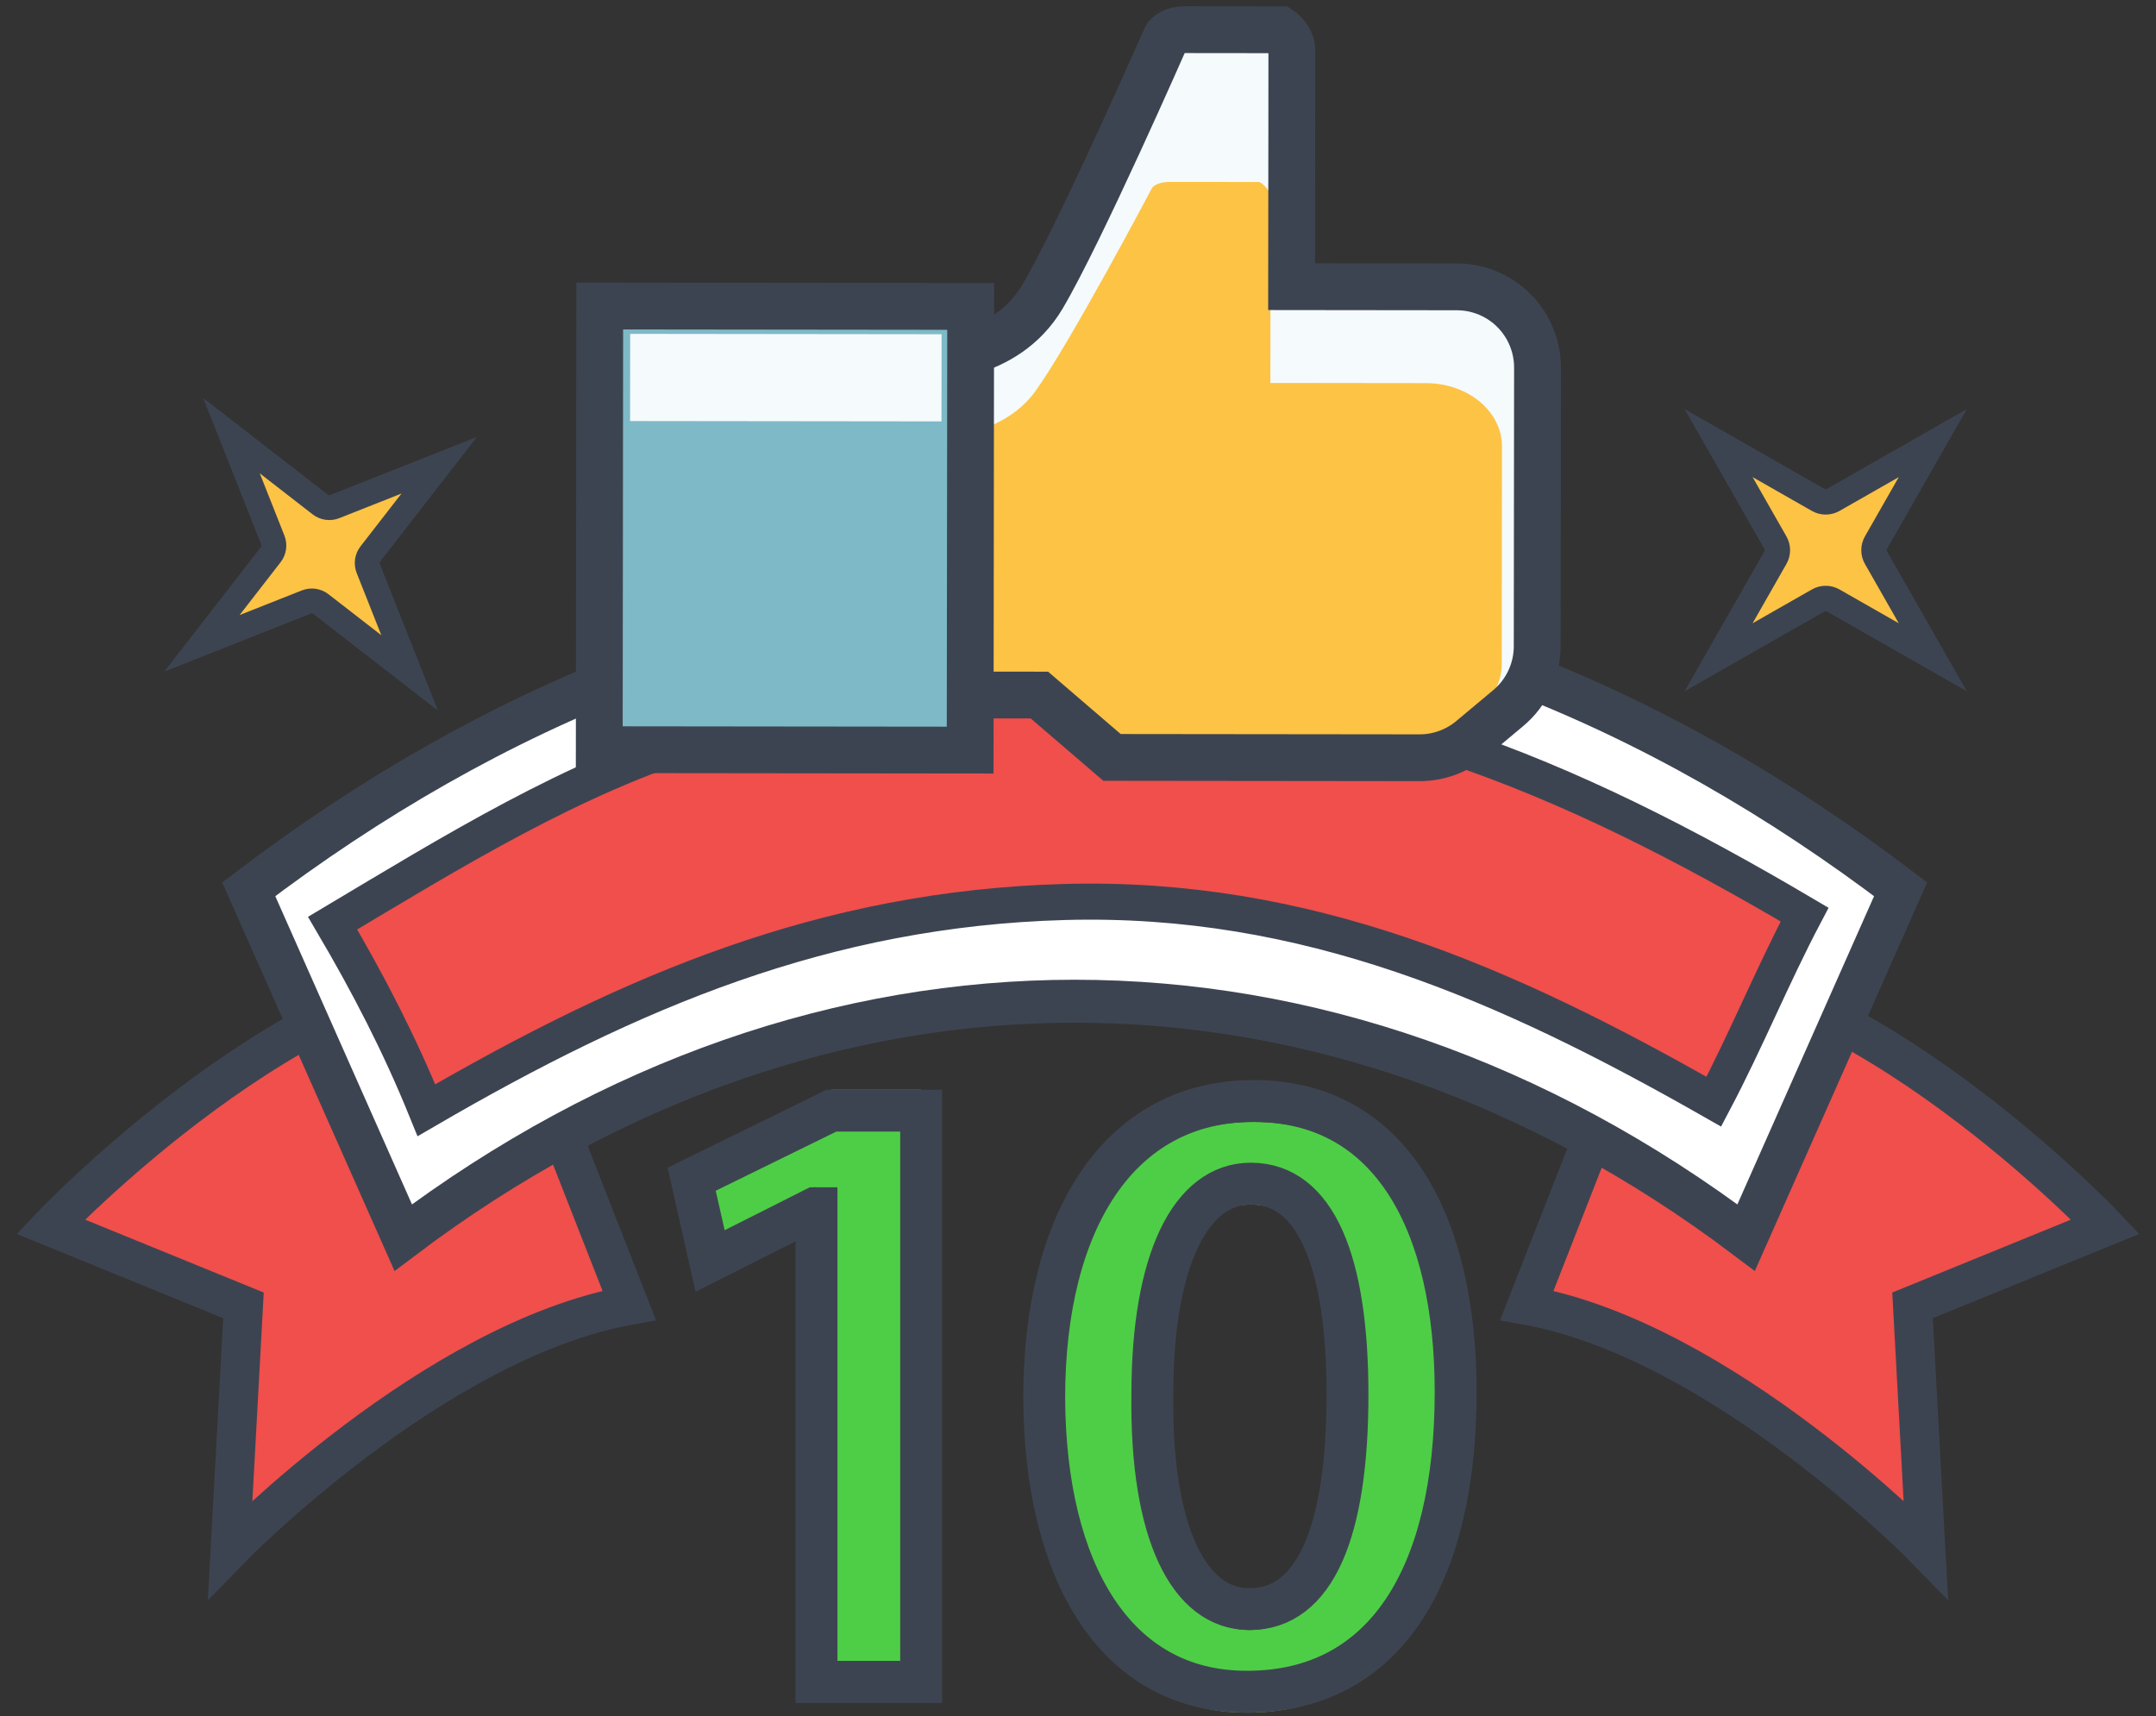 <?xml version="1.0" encoding="UTF-8"?> <svg xmlns="http://www.w3.org/2000/svg" xmlns:xlink="http://www.w3.org/1999/xlink" width="103px" height="82px" viewBox="0 0 103 82" version="1.1"><rect x="0" y="0" width="103" height="82" fill="#333333" stroke="none"/><title>decade-icon</title><g id="Page-1" stroke="none" stroke-width="1" fill="none" fill-rule="evenodd"><g id="Client-Experience-Page-Copy" transform="translate(-387, -1311)"><g id="Group" transform="translate(383, 1312)"><g id="Group-53" transform="translate(6, 0)"><g id="Group-4" transform="translate(0.3, 44.687)"><path d="M24.739,8.974 L27.758,16.681 C18.386,18.373 8.697,28.335 8.697,28.335 L9.332,16.681 L0.12,12.922 C0.12,12.922 12.033,0.327 22.515,0.327" id="Fill-1" fill="#F04F4C"></path><path d="M24.739,8.974 L27.758,16.681 C18.386,18.373 8.697,28.335 8.697,28.335 L9.332,16.681 L0.12,12.922 C0.12,12.922 12.033,0.327 22.515,0.327" id="Stroke-3" stroke="#3D4451" stroke-width="1.866"></path></g><g id="Group-8" transform="translate(70.3, 44.687)"><path d="M3.661,8.974 L0.643,16.681 C10.015,18.373 19.703,28.335 19.703,28.335 L19.068,16.681 L28.28,12.922 C28.28,12.922 16.368,0.327 5.885,0.327" id="Fill-5" fill="#F04F4C"></path><path d="M3.661,8.974 L0.643,16.681 C10.015,18.373 19.703,28.335 19.703,28.335 L19.068,16.681 L28.28,12.922 C28.28,12.922 16.368,0.327 5.885,0.327" id="Stroke-7" stroke="#3D4451" stroke-width="1.866"></path></g><path d="M88.799,41.488 C86.339,47.036 83.88,52.584 81.42,58.131 C61.463,43.074 37.223,43.07 17.263,58.131 C14.803,52.584 12.343,47.037 9.883,41.488 C21.356,32.764 34.767,27.086 49.342,27.086 C63.918,27.086 77.326,32.764 88.799,41.488" id="Fill-9" fill="#FFFFFF"></path><path d="M88.799,41.488 C86.339,47.036 83.88,52.584 81.42,58.131 C61.463,43.074 37.223,43.07 17.263,58.131 C14.803,52.584 12.343,47.037 9.883,41.488 C21.356,32.764 34.767,27.086 49.342,27.086 C63.918,27.086 77.326,32.764 88.799,41.488 Z" id="Stroke-11" stroke="#3D4451" stroke-width="2.052"></path><path d="M84.213,42.698 C82.666,45.633 81.424,48.702 79.875,51.637 C69.981,45.993 60.385,41.773 48.843,42.096 C37.424,42.416 28.168,46.347 18.371,52.046 C17.098,48.909 15.605,46.022 13.89,43.107 C19.598,39.704 25.34,36.125 31.741,34.167 C37.201,32.497 43.151,31.924 48.843,31.792 C62.23,31.481 72.849,35.989 84.213,42.698" id="Fill-13" fill="#F04F4C"></path><path d="M84.213,42.698 C82.666,45.633 81.424,48.702 79.875,51.637 C69.981,45.993 60.385,41.773 48.843,42.096 C37.424,42.416 28.168,46.347 18.371,52.046 C17.098,48.909 15.605,46.022 13.89,43.107 C19.598,39.704 25.34,36.125 31.741,34.167 C37.201,32.497 43.151,31.924 48.843,31.792 C62.23,31.481 72.849,35.989 84.213,42.698 Z" id="Stroke-15" stroke="#3D4451" stroke-width="1.723"></path><path d="M67.603,12.706 L59.704,12.697 L59.713,5.196 C59.713,5.196 59.716,2.035 59.716,1.415 C59.717,0.796 59.159,0.423 59.159,0.423 C59.159,0.423 55.378,0.419 54.634,0.418 C53.89,0.417 53.704,0.79 53.704,0.79 C53.704,0.79 49.602,10.144 47.801,13.179 C46.001,16.214 42.343,16.085 42.343,16.085 L42.324,32.203 L47.656,32.209 L51.124,35.188 L65.814,35.204 C66.719,35.206 67.596,34.887 68.29,34.307 L70.055,32.831 C70.93,32.1 71.436,31.019 71.437,29.88 L71.452,16.563 C71.453,15.211 70.746,13.957 69.589,13.259 C68.989,12.898 68.303,12.706 67.603,12.706" id="Fill-17" fill="#F5FAFC"></path><path d="M66.13,17.306 L58.69,17.297 L58.696,11.43 C58.696,11.43 58.699,8.957 58.7,8.472 C58.7,7.987 58.173,7.696 58.173,7.696 C58.173,7.696 54.612,7.693 53.912,7.692 C53.211,7.69 53.036,7.982 53.036,7.982 C53.036,7.982 49.175,15.299 47.479,17.672 C45.783,20.046 42.339,19.945 42.339,19.945 L42.324,32.553 L47.346,32.559 L50.613,34.89 L64.449,34.906 C65.301,34.906 66.127,34.658 66.781,34.204 L68.443,33.049 C69.266,32.478 69.742,31.633 69.744,30.741 L69.755,20.324 C69.756,19.266 69.09,18.285 68,17.739 C67.436,17.456 66.789,17.306 66.13,17.306" id="Fill-19" fill="#FDC345"></path><path d="M67.603,12.706 L59.704,12.697 L59.713,5.196 C59.713,5.196 59.716,2.035 59.716,1.415 C59.717,0.796 59.159,0.423 59.159,0.423 C59.159,0.423 55.378,0.419 54.634,0.418 C53.89,0.417 53.704,0.79 53.704,0.79 C53.704,0.79 49.602,10.144 47.801,13.179 C46.001,16.214 42.343,16.085 42.343,16.085 L42.324,32.203 L47.656,32.209 L51.124,35.188 L65.814,35.204 C66.719,35.206 67.596,34.887 68.29,34.307 L70.055,32.831 C70.93,32.1 71.436,31.019 71.437,29.88 L71.452,16.563 C71.453,15.211 70.746,13.957 69.589,13.259 C68.989,12.898 68.303,12.706 67.603,12.706 Z" id="Stroke-21" stroke="#3D4451" stroke-width="2.236"></path><polygon id="Fill-23" fill="#7EB9C7" points="44.348 34.839 26.629 34.819 26.652 13.621 44.372 13.641"></polygon><polygon id="Stroke-25" stroke="#3D4451" stroke-width="2.236" points="44.348 34.839 26.629 34.819 26.652 13.621 44.372 13.641"></polygon><polygon id="Fill-27" fill="#F5FAFC" points="42.978 19.134 28.101 19.117 28.106 14.952 42.983 14.969"></polygon><path d="M7.648,29.737 L10.936,25.499 C11.09,25.302 11.127,25.037 11.035,24.805 L9.06,19.817 L13.298,23.105 C13.496,23.259 13.76,23.297 13.992,23.204 L18.98,21.23 L15.692,25.467 C15.538,25.665 15.501,25.929 15.593,26.162 L17.568,31.149 L13.33,27.861 C13.132,27.707 12.868,27.67 12.636,27.762 L7.648,29.737 Z" id="Fill-29" fill="#FDC345"></path><path d="M7.648,29.737 L10.936,25.499 C11.09,25.302 11.127,25.037 11.035,24.805 L9.06,19.817 L13.298,23.105 C13.496,23.259 13.76,23.297 13.992,23.204 L18.98,21.23 L15.692,25.467 C15.538,25.665 15.501,25.929 15.593,26.162 L17.568,31.149 L13.33,27.861 C13.132,27.707 12.868,27.67 12.636,27.762 L7.648,29.737 Z" id="Stroke-31" stroke="#3D4451" stroke-width="1.187"></path><path d="M80.105,20.172 L84.862,22.886 C85.084,23.012 85.356,23.012 85.578,22.886 L90.335,20.172 L87.621,24.929 C87.494,25.151 87.494,25.423 87.621,25.645 L90.335,30.402 L85.578,27.689 C85.356,27.562 85.084,27.562 84.862,27.689 L80.105,30.402 L82.818,25.645 C82.945,25.423 82.945,25.151 82.818,24.929 L80.105,20.172 Z" id="Fill-37" fill="#FDC345"></path><path d="M80.105,20.172 L84.862,22.886 C85.084,23.012 85.356,23.012 85.578,22.886 L90.335,20.172 L87.621,24.929 C87.494,25.151 87.494,25.423 87.621,25.645 L90.335,30.402 L85.578,27.689 C85.356,27.562 85.084,27.562 84.862,27.689 L80.105,30.402 L82.818,25.645 C82.945,25.423 82.945,25.151 82.818,24.929 L80.105,20.172 Z" id="Stroke-39" stroke="#3D4451" stroke-width="1.212"></path><polygon id="Fill-45" fill="#4ECE46" points="37.008 55.727 36.924 55.727 31.926 58.247 31.044 54.342 37.722 51.066 42.006 51.066 42.006 78.365 37.008 78.365"></polygon><polygon id="Stroke-47" stroke="#3D4451" stroke-width="2" points="37.008 56.727 36.924 56.727 31.926 59.247 31.044 55.342 37.722 52.066 42.006 52.066 42.006 79.365 37.008 79.365"></polygon><path d="M57.713,76.879 C60.821,76.879 62.375,73.183 62.375,66.631 C62.375,60.29 60.863,56.552 57.755,56.552 C54.899,56.552 53.051,60.164 53.051,66.631 C52.968,73.267 54.815,76.879 57.671,76.879 L57.713,76.879 Z M57.545,80.827 C51.288,80.827 47.928,75.114 47.886,66.8 C47.886,58.274 51.498,52.604 57.881,52.604 C64.475,52.604 67.541,58.484 67.541,66.506 C67.541,75.325 64.139,80.827 57.587,80.827 L57.545,80.827 Z" id="Fill-49" fill="#4ECE46"></path><path d="M57.713,75.879 C60.821,75.879 62.375,72.183 62.375,65.631 C62.375,59.29 60.863,55.552 57.755,55.552 C54.899,55.552 53.051,59.164 53.051,65.631 C52.968,72.267 54.815,75.879 57.671,75.879 L57.713,75.879 Z M57.545,79.827 C51.288,79.827 47.928,74.114 47.886,65.8 C47.886,57.274 51.498,51.604 57.881,51.604 C64.475,51.604 67.541,57.484 67.541,65.506 C67.541,74.325 64.139,79.827 57.587,79.827 L57.545,79.827 Z" id="Stroke-51" stroke="#3D4451" stroke-width="2"></path></g></g></g></g></svg> 